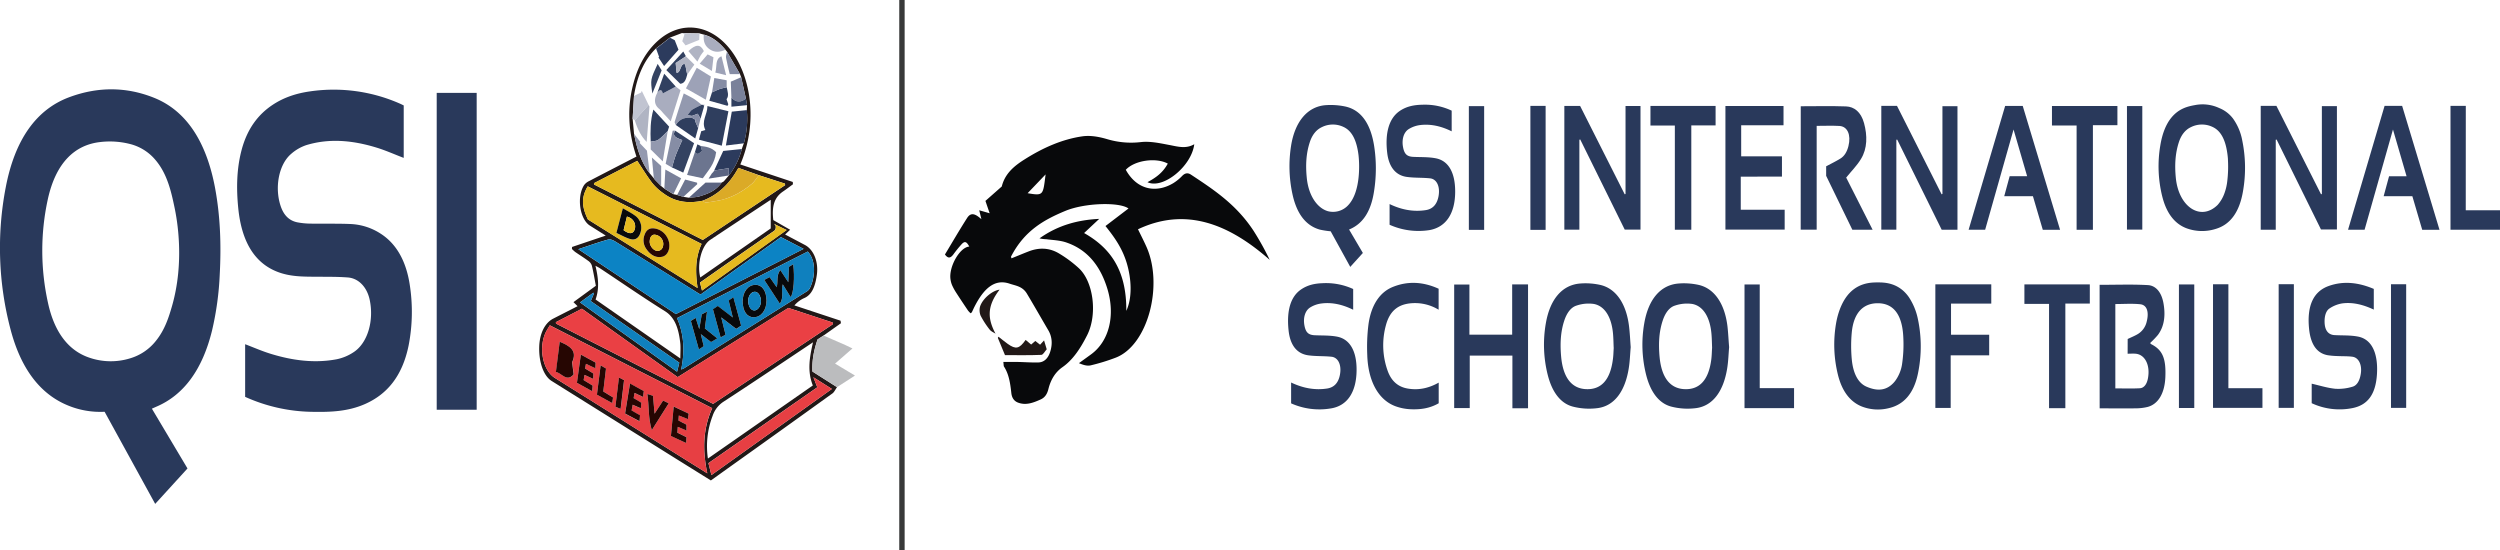 <svg xmlns="http://www.w3.org/2000/svg" viewBox="0 0 1614.98 355.34"><defs><style>.cls-1{fill:#29395b;}.cls-2{fill:#08090b;}.cls-3{fill:#211817;}.cls-4{fill:#383939;}.cls-5{fill:#bbbcbe;}.cls-6{fill:#ea4044;}.cls-7{fill:#e73f43;}.cls-8{fill:#e6ba1f;}.cls-9{fill:#0c83c4;}.cls-10{fill:#0f80be;}.cls-11{fill:#dbaa27;}.cls-12{fill:#2b3a5c;}.cls-13{fill:#2c3b5d;}.cls-14{fill:#c1c4d1;}.cls-15{fill:#7a819a;}.cls-16{fill:#5b6481;}.cls-17{fill:#a9adbf;}.cls-18{fill:#9399af;}.cls-19{fill:#6c758f;}.cls-20{fill:#868da5;}.cls-21{fill:#314060;}.cls-22{fill:#260602;}.cls-23{fill:#2f3e5e;}.cls-24{fill:#344261;}.cls-25{fill:#9da2b7;}.cls-26{fill:#b0b4c3;}</style></defs><g id="Layer_2" data-name="Layer 2"><g id="Layer_1-2" data-name="Layer 1"><path class="cls-1" d="M98.12,264l23,38.62-20.87,22.89L67.58,266a54.8,54.8,0,0,1-24.72-4.52c-17.57-7.59-29.57-24.07-36-48.51a206.57,206.57,0,0,1-3.13-92.06C9.61,90.24,23.42,70.65,44.91,62.73,63.14,56,81.5,55.92,99.6,63.2c20.83,8.37,33.79,28.45,39.36,58.37,3.38,18.21,4,36.78,3,55.54a194.7,194.7,0,0,1-5,36.48q-9.35,37.91-36.16,49.21Zm14.65-129.86c-2.13-10.14-4.62-21.52-12.07-30.47a31.37,31.37,0,0,0-15.78-10.4,52.77,52.77,0,0,0-20.34-1.49c-15.82,1.83-28.43,12.76-33.73,37.13A155.84,155.84,0,0,0,31,195.62c4,18.59,12.9,30.53,26.14,35.23a42.44,42.44,0,0,0,26.75.68,33.27,33.27,0,0,0,16.8-11.3c5.86-7.23,8.38-15.47,10.33-22.17C119.43,169.16,114.36,141.72,112.77,134.14Z"/><path class="cls-2" d="M648.16,233.82c3.34,0,6.34,0,9.33,0,4.44.09,8.89.45,13.33.32,3.41-.1,6.21-2.34,7.63-7,1.49-4.82,1.26-9.49-1.21-13.72-4.63-7.89-9.17-15.9-13.86-23.72-2.89-4.81-7.26-5.11-11.14-6.44-10.08-3.45-17,3.71-22.67,14.76-.61,1.18-1.14,2.44-1.73,3.63-.12.24-.38.35-.81.74a13.44,13.44,0,0,1-1.71-1.79c-2.62-3.88-5.22-7.78-7.77-11.74a35.29,35.29,0,0,1-2.51-4.63,14.7,14.7,0,0,1-1-3.62c-1.33-8.12,6-21,12.13-21.33-1.77-3.18-2.85-3.71-4.89-1.61a79.63,79.63,0,0,0-5.44,6.72c-1.63,2.12-3.26,3-5.41,0,4.75-7.86,9.4-15.89,14.32-23.57,2.72-4.26,5.81-2.2,9.23.77-.57-2.32-.94-3.87-1.41-5.76l6.76,1.95c-1-2.8-1.77-5.14-2.75-8,3.15-2.77,6.27-5.53,10.56-9.32,2-8.19,7.87-13.14,14.37-17.26,12-7.64,24.51-13.21,37.57-15.11,5.32-.78,10.93.26,16.21,1.82A53.74,53.74,0,0,0,737,91.79c5.93-.66,12,.66,18,1.8,5.51,1,10.93,2.82,16.49-.42-1.78,14.34-20.33,29.26-30.24,24.52,5.06-2.73,9.77-5.83,13.14-12-7.58-4.12-21.46-2.14-27.14,4,7.53,13.53,20.2,15,30.8,8.56a29.17,29.17,0,0,0,5.61-4.6c1.88-1.93,3.69-2.17,5.73-.81,14.6,9.65,29.26,19.19,40.52,36.44a179.46,179.46,0,0,1,10.31,18.59c-26.55-23.39-54.34-34.24-85.09-19.76,1.86,3.81,3.66,7.32,5.32,11,11.35,24.88,1.14,64.11-19.89,72a127.58,127.58,0,0,1-16,4.91c-2.39.55-4.95-.33-7.58-1.42q3.88-2.81,7.76-5.62c11.78-8.54,15.9-25.23,10.55-42.61-5.12-16.64-14.51-25.63-26.36-29.7-4.25-1.47-8.73-1.55-13.11-2.14a20.45,20.45,0,0,1-4.32-.55c12.13-8.64,25.09-11.93,38.58-12.59l-9.76,9.15c16.05,9.09,27.51,23,27.26,50.28,4-8.66,3.27-20.61.43-30.38-2.9-10-8.14-17.26-13.88-24.43L729,134.68c-5.82-4.28-28.27-3.69-40.91,1.6-13.37,5.6-26.3,12.55-35,29.54l.31,1.07c3.75-1.51,7.48-3.08,11.23-4.53,6.45-2.48,12.93-2.39,19.11,1.15a77.33,77.33,0,0,1,13,9.58c9.6,8.64,12.38,29.86,5.57,43.39-4.37,8.67-9.28,16.08-16.06,20.77-4.26,3-7.4,7.61-9,14.11-.88,3.58-2.57,5.59-5,6.68-4.81,2.16-9.57,4-14.7,2-2.42-.94-3.91-3-4.25-6.21-.67-6.24-1.58-12.2-4.72-17C648.31,236.5,648.39,235.65,648.16,233.82Zm27.29-121.16-11.62,12.15C674.2,126.57,673.74,126.11,675.45,112.66Z"/><path class="cls-1" d="M260.8,68.11V102c-6.08-2.32-12-5-18.06-6.8-14.83-4.47-29.78-6-44.73-1.5a28.58,28.58,0,0,0-10,5.77c-7.92,6.81-10.71,21.59-6.73,33.58,2.17,6.54,6,9.59,10.79,10.57a48,48,0,0,0,8.85.84c8.56.15,17.12-.11,25.67.26a38.74,38.74,0,0,1,19.2,6.16c10.3,6.54,16.73,17.91,19,33.71A113.43,113.43,0,0,1,264,223c-4.13,20.49-14.39,31.83-28,37.91-11.39,5.08-23.09,5.35-34.85,5.12a108.59,108.59,0,0,1-42.79-9.67v-34c5.44,2.07,10.83,4.44,16.33,6.14,14.11,4.36,28.37,6.29,42.75,3.59a30.84,30.84,0,0,0,11.06-4.63c9-5.92,13.18-20.24,10.32-33.78-1.71-8.09-7.07-13.9-14.1-14.44-6.72-.52-13.45-.41-20.18-.47-8.65-.06-17.3.06-25.76-3.35-14.5-5.83-22.71-19.49-24.86-40.82-1.29-12.81-1.09-25.47,2.16-37.74,3.67-13.81,10.74-22.89,19.85-29,7.72-5.17,16-7.64,24.35-8.83A105.92,105.92,0,0,1,258,66.79C259,67.2,259.9,67.68,260.8,68.11Z"/><path class="cls-1" d="M282.11,60h25.82V264.69H282.11Z"/><path class="cls-3" d="M540.71,250.11c-1,1.35-1.76,3.16-2.91,4q-32.91,23.7-65.89,47.18l-12.69,9.08-23-14.33-79.89-49.95c-5.06-3.16-8.28-11.88-8-21.89.2-8.63,3.61-15.58,9-18.34,5.11-2.62,10.23-5.22,15.79-8.06l-2.67-2.62,14.47-10.57c-.86-4.5-1.56-8.89-2.61-13.1a6.07,6.07,0,0,0-2.44-3.09c-2.72-2-5.55-3.74-8.31-5.66a20.85,20.85,0,0,1-2.1-1.93l.09-1.3,21.75-7.35c-3.82-2.4-7-4.41-10.25-6.45-6.53-4.14-8.64-18.52-3.74-26.13a8.17,8.17,0,0,1,3.18-2.59c10.12-5.29,20.26-10.5,30.66-15.87-5.29-15.6-6.25-31.38-1.9-47.51,3.15-11.7,8.48-20.83,15.88-27.41,15.06-13.38,34.46-10.62,47.37,6.69,12.11,16.24,17.65,45.21,5.74,73.33l33.89,11.3.12,1.5c-2.14,1.56-4.26,3.2-6.43,4.67-5.44,3.7-7.38,9.18-6.27,18.48l10.87,6.23-3.25,3.06c4.45,2.35,8.64,4.58,12.83,6.78,5.66,3,8.87,10.92,7.67,19.36-1,7-3,12.89-8.41,15.06a17.74,17.74,0,0,0-6.08,4.62L543,207.17l.24,1.64L532,216.76l-3.91,2.55c-2.18,6.58-3.65,13.15-3.28,20.7Zm-118.36-135,.72,1c1.35,1.36,2.7,2.71,4,4.07l2.05,1.62,5.79,3.62,2.47.51,4,1.2,3.55.58c2.34-.27,4.74-.19,7-.9,5.12-1.59,10.26-3.31,14.22-8.83v0l1.42-.82,3.33-3.93a45.63,45.63,0,0,0,8.3-17l1.31-3.69a58.49,58.49,0,0,0,1.92-21.44c.05-1.07.09-2.14.14-3.21l-.72-4.22-3.09-13.84c-.25-.65-.5-1.31-.74-2q-4.21-7.24-8.42-14.49l-1-1.25c-4.11-4.86-8.66-8.42-14-9.76l-2.76-.76-11.35-.21-7.69,2.92-9.05,7c-7.6,7.43-12.15,17.78-14.2,30.55q-.44,7.39-.89,14.78l.92,9.74c1.82,9.82,4.77,18.71,10.13,25.62l2.65,3.21Zm79,30.18-1.33-.74,1,1.16c.55,3-1.13,3.51-2.4,4.4q-14.58,10.15-29.16,20.27c-5.7,4-11.39,8-17.29,12.14.46,1.81.82,3.26,1.29,5.16l54.69-39.1Zm-11.2-32.15L477,108.45c-6.19,11.33-14,17.75-23.12,21.25-8.66,1.73-17.14,1.21-25.09-4.65a35,35,0,0,1-7.23-6.54c-3.44-4.42-6.49-9.48-9.91-14.59l-27.95,14.41.05.85L454,155l53.19-35.39c0-.34-.06-.68-.1-1ZM538,209.46v-1.07l-28.73-9.47-71.49,44.71-61.87-44.2-16.82,8.7c0,.3.05.59.08.89l101.51,51.86Zm-81.08,96.31c-3.25-15.24-2.73-29,3.18-42.09-35.14-17.94-70-35.7-104.9-53.52-1.06,1.81-2,3.19-2.76,4.79-4.64,10.06-1.66,24.42,6,29.18q27.88,17.42,55.75,34.89Zm-4.33-115.51c-.58-.33-1.11-.61-1.62-.93q-26.6-16.61-53.22-33.14c-1.51-.93-3.35-1.87-4.86-1.45-6.19,1.7-12.32,3.93-19.29,6.24l63,41.92,82.52-42.13-14.65-7.6Zm72.65,30.82c-19.68,13.12-38.77,26-58,38.51a17.39,17.39,0,0,0-6.88,9,54.61,54.61,0,0,0-3.05,27.62L525.08,249C521.36,239.6,523,230.8,525.2,221.08Zm-3.41-58.6q-42,21.36-84.47,43c4.55,10.5,5.14,21.4,2.68,33.21a12.85,12.85,0,0,0,1.66-.68q39.54-24.72,79.06-49.5a5.82,5.82,0,0,0,2.25-2.06C526.36,180,527.66,168.78,521.79,162.48Zm-68.58-4.91-73.57-37.2c-4.14,7.07-4,12.83.12,21.4l70.87,44.3C449.17,176,449.05,166.64,453.21,157.57Zm-13.76,74c0-3.7.25-6.68,0-9.55-1-9.23-3.23-16.81-9.93-21-14.11-8.82-28-18.44-42-27.72-.82-.54-1.68-.94-2.92-1.63,1.86,7.62,2.66,14.59.1,21.81Zm58.4-84V129.09c-.18.11-.66.39-1.13.7-12.65,8.39-25.32,16.74-38,25.18-5.52,3.69-8.63,15.48-6.38,24.28ZM459.56,306.88l77.83-55.62-11.95-7.56,2.54,6.49c-23.53,16.38-46.81,32.6-70.34,49C458.3,301.86,458.86,304.09,459.56,306.88Zm-22.17-66.76c.51-2.05.94-3.81,1.43-5.81l-57.2-39.81c.8-1.87,1.44-3.4,2.09-4.93l-.41-.49-8.6,6.27Z"/><path class="cls-1" d="M871.49,148.27l8.91,15.15c-2.72,3-5.3,5.84-8.14,9l-12.65-23a55.92,55.92,0,0,1-7-1.09c-9.09-2.54-15-10.31-17.71-23a85.15,85.15,0,0,1-.9-31c2.47-15.83,10.66-25.55,22.45-26.4a45.74,45.74,0,0,1,12.23.8c10.4,2.09,16.71,10.94,19,25.55a94.5,94.5,0,0,1-.05,29.22C885.76,136,880.75,144.52,871.49,148.27Zm6.25-46.43c-.06-.78-.14-1.5-.15-1.59-1.07-8.56-3.68-15.58-9.88-18.33a15.94,15.94,0,0,0-13.77.19c-3.51,1.65-6.19,4.79-7.79,9.64-2.43,7.33-2.79,15-2,22.94,1.07,11.62,6.74,19.68,13.55,21.71a13.26,13.26,0,0,0,13.12-3.74C879.41,123.73,878,104.52,877.74,101.84Z"/><path class="cls-1" d="M1356.33,184c10.54,0,20.88-.41,31.2.18,4.79.27,8.62,4.13,10,11.42,1.44,7.8.75,15-3.53,20.75a52.81,52.81,0,0,1-4.91,5.1c.09.27.13.67.26.73,7.65,3.78,10,9.26,9.44,21.73-.49,10.25-4.64,17.24-11.57,19a33.6,33.6,0,0,1-7.79.88c-7.62.11-15.24,0-23.07,0Zm18.13,35c2.37-1.14,4.56-2,6.65-3.26a12.54,12.54,0,0,0,5.66-8.06c1.58-6.17.11-10.68-4.16-11.13-5.29-.56-10.64-.14-16.12-.14v54.49c5.39,0,10.61.2,15.81-.09,2.76-.15,4.6-2.68,5.29-6.59,1.5-8.39-1.94-15.18-8-15.72-1.67-.15-3.35,0-5.16,0Z"/><path class="cls-1" d="M1460.41,68.38h10.13c9.52,18.86,19.18,38,28.85,57.17l.52-.29V68.58h9.72v79.65h-10.3c-9.42-19.1-19-38.59-28.66-58.08l-.55.12v58.12h-9.71Z"/><path class="cls-1" d="M1215.31,68.39h10.13c9.51,18.84,19.17,38,28.84,57.15l.52-.27V68.59h9.71v79.8h-10.2l-28.74-58.22-.54.11v58.1h-9.72Z"/><path class="cls-1" d="M1020.26,148.38h-9.71V68.44h10.19c9.45,18.71,19.13,37.88,28.8,57.06l.54-.17V68.47h9.67v79.87h-10.18c-9.46-19.17-19.12-38.73-28.78-58.29l-.53.27Z"/><path class="cls-1" d="M1117,224.27c-.37,4.29-.51,8.91-1.2,13.35-2.34,15.1-9.29,24.51-20,26a42.07,42.07,0,0,1-15.91-.89c-8.12-2-13.66-9.36-16.48-20.52a80.07,80.07,0,0,1-1.23-33.36c2.67-15.53,10.51-24.76,22.14-25.7a43.9,43.9,0,0,1,12.92.88c10.3,2.28,17.06,12.32,18.74,27.21C1116.44,215.45,1116.62,219.71,1117,224.27Zm-11,.34c-.11-2.62-.14-5.74-.4-8.82-.89-10.69-5.24-18.06-12.33-19.43a24,24,0,0,0-11.12,1c-3.7,1.07-6.41,4.73-8.07,9.78-2.48,7.52-2.73,15.33-2,23.45,1.24,13.15,6.64,20.34,16,20.79,9.79.47,15.63-5.86,17.37-18.95C1105.79,230,1105.81,227.55,1106,224.61Z"/><path class="cls-1" d="M1053.42,224.27c-.38,4.29-.52,8.91-1.21,13.35-2.34,15.1-9.28,24.51-20,26a42.09,42.09,0,0,1-15.91-.89c-8.12-2-13.65-9.36-16.47-20.52a80.07,80.07,0,0,1-1.23-33.36c2.67-15.53,10.51-24.76,22.14-25.7a43.85,43.85,0,0,1,12.91.88c10.31,2.28,17.07,12.32,18.75,27.21C1052.9,215.45,1053.08,219.71,1053.42,224.27Zm-11,.34c-.11-2.62-.15-5.74-.4-8.82-.89-10.69-5.24-18.06-12.34-19.43a24,24,0,0,0-11.12,1c-3.69,1.07-6.4,4.73-8.06,9.78-2.48,7.52-2.73,15.33-2,23.45,1.24,13.15,6.64,20.34,16,20.79,9.79.47,15.63-5.86,17.37-18.95C1042.25,230,1042.27,227.55,1042.46,224.61Z"/><path class="cls-1" d="M1433.56,69.78a21,21,0,0,1,8.91,6.75,35.14,35.14,0,0,1,6,14.19,87.56,87.56,0,0,1,.54,32.52q-3.37,20.43-17.73,24.65a29.07,29.07,0,0,1-18.94-.48c-7.53-2.87-12.83-9.71-15.5-20.33a80.75,80.75,0,0,1-1.26-33.36c1.19-7.09,3.29-12.37,6-16.26,5.3-7.5,11.93-8.78,16.74-9.64A25.45,25.45,0,0,1,1433.56,69.78Zm5.28,46.84a78,78,0,0,0,.41-13c0-1-.09-1.83-.21-2.93-1-8.78-3.61-16-9.94-18.78a15.9,15.9,0,0,0-13.78.22c-3.5,1.65-6.17,4.8-7.77,9.67-2.41,7.33-2.77,15-2,22.94,1.74,18.85,16,28.42,27,17.66a23.06,23.06,0,0,0,4.49-7.74A33.46,33.46,0,0,0,1438.84,116.62Z"/><path class="cls-1" d="M1213,182.44c4.1,0,13.52,0,20.15,9.58a40.1,40.1,0,0,1,5.59,13.15,85.42,85.42,0,0,1,.21,36.26c-2.74,13.17-9.45,20-18.59,22.18a28.73,28.73,0,0,1-17.61-1c-7.52-3-12.8-9.8-15.44-20.43a80.93,80.93,0,0,1-1.21-33.36c.54-3.16,2.09-10.3,6.07-16.23C1199,182.45,1208.76,182.45,1213,182.44Zm0,13.45c-9.57,0-15.55,6.38-16.76,18.78a93.22,93.22,0,0,0,0,17.52c.78,8.24,3.65,15.07,9.52,17.6,6.41,2.78,13,3.19,18.41-3.59a24.51,24.51,0,0,0,4.5-10.63,87.57,87.57,0,0,0,.86-17.47C1228.93,203.29,1223.21,195.89,1213,195.89Z"/><path class="cls-1" d="M1163.27,68.64c9.9,0,19.58-.25,29.24.1,5.21.18,9.66,3.5,11.65,10.82,2.18,8,2.2,16.34-2,23.16-2.65,4.36-6.09,7.71-9.54,12l17.06,33.67h-13.09l-16.91-34.8v-6.17c3.13-1.67,6.23-3.14,9.22-5,2.51-1.53,4.24-4.28,5.18-8.06,1.78-7.18-.55-12.66-5.82-13-4.78-.27-9.58-.05-14.71-.05v67.05h-10.32Z"/><path class="cls-1" d="M987.1,263.73H977v-34H949.44v33.88H939.39V183.79h9.84v32.39h27.62V183.71H987.1Z"/><path class="cls-1" d="M1533.45,186.63V200c-6.71-3.15-13.5-4.92-20.43-4a20.58,20.58,0,0,0-8.1,3.21c-2.49,1.59-3.38,5.26-3.25,9.07.18,5.2,2.42,7.95,6.36,8.19,5,.3,10,0,15,.92,9.37,1.66,13.24,11.15,12.48,24.14s-5.83,20.11-15.85,22.1a42.51,42.51,0,0,1-26.32-3.17V247.86c5.07,1.14,10.12,2.77,15.23,3.28a31.15,31.15,0,0,0,11.12-1.32c2.85-.77,4.63-3.87,5.32-8.11,1-5.86-1.19-10.68-5.35-11.26-3.16-.43-6.37-.27-9.55-.44a50.12,50.12,0,0,1-6.47-.55c-7-1.29-11-7-12-17.1-1.46-14.76,2.72-24.1,12.78-27.65C1514.17,181.27,1523.81,182.56,1533.45,186.63Z"/><path class="cls-1" d="M897.66,145.19V131.82c7.66,3.69,15.38,5.14,23.29,3.93,4.64-.7,7.38-3.77,8.35-9.09,1.09-6.09-1.11-11-5.5-11.45-5-.54-10-.22-15-.92-7.31-1-11.61-6.57-12.67-15.5-1.54-13,1.21-22.36,8-27.05,4.72-3.24,9.79-4,15-4.1a40.41,40.41,0,0,1,18.64,3.84V84.84c-6.67-3.31-13.39-4.87-20.26-4.06A18.19,18.19,0,0,0,910,83.41c-3.28,2.09-4.52,6.69-3.69,11.4s2.58,6.32,6.64,6.52c4.89.24,9.83,0,14.65.94,8.21,1.64,12.42,9.34,12.43,21.43,0,14.16-5.88,23-16.54,24.93A45.6,45.6,0,0,1,897.66,145.19Z"/><path class="cls-1" d="M874.14,186.7v13.4c-6.7-3.32-13.42-4.9-20.28-4.08a18,18,0,0,0-7.53,2.61c-3.28,2.07-4.54,6.69-3.72,11.38s2.57,6.35,6.62,6.55c4.89.24,9.83,0,14.65.94,8.33,1.67,12.62,9.62,12.46,21.89-.18,14-6,22.71-16.52,24.43a44.58,44.58,0,0,1-25.77-3.26V247.1c7.59,3.62,15.3,5.1,23.2,3.89,4.66-.71,7.39-3.74,8.36-9.06,1.11-6.09-1.08-11-5.46-11.48-5-.54-10-.22-15-.92-7.48-1.05-11.71-6.64-12.72-15.95-1.41-12.86,1.29-22,8.05-26.59,4.38-3,9.09-3.88,13.92-4.05A42.09,42.09,0,0,1,874.14,186.7Z"/><path class="cls-1" d="M1124.52,114.12v21.37h28.36v12.85h-38.27V68.47h37.53V80.91h-27.35V101h26.34v13.08Z"/><path class="cls-1" d="M1330.79,148.45h-11.16c-2.08-7.07-4.18-14.22-6.38-21.72h-18.53c1.26-4.63,2.35-8.66,3.5-12.9h11.29l-8.77-30.17-18.35,64.75h-10.68l23.61-80h11.34C1314.65,94.91,1322.67,121.5,1330.79,148.45Z"/><path class="cls-1" d="M1575.89,148.43h-11.16c-2.07-7-4.17-14.19-6.37-21.68h-18.54c1.26-4.63,2.35-8.66,3.5-12.9h11.3c-2.94-10.12-5.71-19.64-8.78-30.19L1527.5,148.4h-10.68l23.6-80h11.34C1559.75,94.89,1567.77,121.48,1575.89,148.43Z"/><path class="cls-1" d="M929.34,186.52v13.56a29.38,29.38,0,0,0-18.55-4.1c-6.84.8-12.81,4.05-15.49,14.08a49,49,0,0,0,1.1,29.44c2.6,7.3,7.33,10.49,12.79,11.47,6.87,1.24,13.57-.05,20.2-3.8V260.5c-5.85,3.37-11.94,4.14-18.07,3.87a32.57,32.57,0,0,1-9.77-1.91c-11-4-17.8-16.13-18.31-33.13a116.83,116.83,0,0,1,.81-20c1.78-12.38,7.31-20.61,15.78-24C909.58,181.42,919.37,182,929.34,186.52Z"/><path class="cls-4" d="M584.39,355.34h-3.48V0h3.48Z"/><path class="cls-1" d="M1250.22,183.68h36.13v12.43h-26v20.13H1285v13.29h-24.87v34h-9.9Z"/><path class="cls-1" d="M1350,183.72V196.1H1334.2v67.58h-10.53V196.31h-15.92V183.72Z"/><path class="cls-1" d="M1092.57,148.39h-10.63V81.09h-15.76V68.44h42.08V81h-15.69Z"/><path class="cls-1" d="M1367.83,68.48V80.87H1352v67.57h-10.53V81.07h-15.92V68.48Z"/><path class="cls-1" d="M1158.94,263.66h-32V183.75h9.83v67h22.18Z"/><path class="cls-1" d="M1429.59,183.65h9.93v67.13h22V263.5h-31.93Z"/><path class="cls-1" d="M1592.86,135.83H1615v12.58h-32v-80h9.89Z"/><path class="cls-1" d="M1472,183.61h9.82v79.88H1472Z"/><path class="cls-1" d="M1374,148.32V68.51h9.91v79.81Z"/><path class="cls-1" d="M998.46,148.49h-9.84V68.4h9.84Z"/><path class="cls-1" d="M1544.56,183.62h9.81v79.86h-9.81Z"/><path class="cls-1" d="M1407.57,263.56V183.75h9.91v79.81Z"/><path class="cls-1" d="M958.75,148.49h-9.88V68.54h9.88Z"/><path class="cls-5" d="M540.71,250.11,524.83,240c-.37-7.55,1.1-14.12,3.28-20.7l3.91-2.55q7.11,3.11,14.2,6.21c1.28.57,2.55,1.22,4.46,2.13l-11.24,9.8,12.86,7.72Z"/><path class="cls-3" d="M662.56,219.58l3.55,3,2.7-2.32,3.08,2.43,2.56-2.79,1.72,5.74c-1.18,1.27-2.31,3.55-3.49,3.6-7.7.33-15.4.17-23.47.17-1.53-3.68-3.08-7.41-4.62-11.13l.4-.77c2,1.55,4,3.19,6,4.64C656.23,225.87,658.46,225.35,662.56,219.58Z"/><path class="cls-3" d="M645.72,187.13c-8.55,11-7.53,19.17-2.61,28.45-1.3-.88-2.82-1.4-3.84-2.72a55.2,55.2,0,0,1-5.82-9,9.48,9.48,0,0,1-.37-5.74C634.67,193,641,187.67,645.72,187.13Z"/><path class="cls-6" d="M538,209.46l-77.32,51.42L359.13,209c0-.3-.05-.59-.08-.89l16.82-8.7,61.87,44.2,71.49-44.71L538,208.39Z"/><path class="cls-7" d="M456.88,305.77,414.11,279q-27.87-17.44-55.75-34.89c-7.62-4.76-10.6-19.12-6-29.18.73-1.6,1.7-3,2.76-4.79,34.94,17.82,69.76,35.58,104.9,53.52C454.15,276.77,453.63,290.53,456.88,305.77Zm-95.32-85c-.78,6.39-1.55,12.74-2.37,19.5,3.92.86,7,6.76,11.45,1.59-.34-2.56-.66-5-1-7.85C373.08,226.62,368.28,223.51,361.56,220.77Zm76.73,50.89.22-3.29,5.86,2.36c.19-1.27.34-2.3.53-3.54l-9.7-4.58c-.63,6.72-1.2,12.8-1.79,19l9.83,4.55.21-3.75-5.89-2.93.28-3.79,5.62,2.41v-3.8Zm-22.4-19-8.95-4.83c-1.08,6.63-2.11,12.89-3.18,19.39l9.34,5c.14-1.74.22-2.78.31-3.84L408,265.18c.24-1.3.45-2.41.7-3.7l5.26,2.33c.13-1.36.24-2.42.36-3.6l-5-3c.19-1.14.36-2.13.57-3.36l5.49,2.6C415.56,255.15,415.7,254.08,415.89,252.64ZM372.7,247.3l9.83,5.42.32-3.6-5.83-3.6c.22-1.26.4-2.25.59-3.34l5.6,2.58c.05-1.46.08-2.49.11-3.46L377.93,238c.21-1,.37-1.88.59-3l6.1,2.85c.05-1.4.09-2.45.13-3.64l-9.52-5.18C374.36,235.39,373.57,241.1,372.7,247.3Zm49.14,8.37-3.68-1.15c1.22,7.68.41,15.31,2.89,23.33L432,260.52l-3.65-1.72c-1.77,2.73-3.47,5.35-5.5,8.46C422.46,262.9,422.17,259.55,421.84,255.67ZM388,236.05c-.84,6.65-1.6,12.65-2.39,18.89l9.88,5.43c.21-1.43.36-2.45.54-3.63l-6.32-3.88c.61-5.13,1.18-9.9,1.77-14.84Zm9.58,26.69,3.38,1.41c.78-6.53,1.48-12.43,2.21-18.57l-3.29-1.69C399.06,250.28,398.32,256.3,397.54,262.74Z"/><path class="cls-8" d="M490.19,113.18,507,118.61c0,.34.07.68.1,1L454,155l-70.23-35.84-.05-.85,27.95-14.41c3.42,5.11,6.47,10.17,9.91,14.59a35,35,0,0,0,7.23,6.54c7.95,5.86,16.43,6.38,25.09,4.65.7.4,1.4,1.15,2.09,1.11,2.13-.14,4.26-.57,6.4-.9,8.35-1.29,16.14-5.12,23.37-11.18C487.39,117.33,488.71,115.05,490.19,113.18Z"/><path class="cls-9" d="M452.55,190.26l51.91-37.09,14.65,7.6L436.59,202.9l-63-41.92c7-2.31,13.1-4.54,19.29-6.24,1.51-.42,3.35.52,4.86,1.45q26.64,16.47,53.22,33.14C451.44,189.65,452,189.93,452.55,190.26Z"/><path class="cls-10" d="M521.79,162.48c5.87,6.3,4.57,17.54,1.18,24a5.82,5.82,0,0,1-2.25,2.06q-39.53,24.8-79.06,49.5a12.85,12.85,0,0,1-1.66.68c2.46-11.81,1.87-22.71-2.68-33.21Q479.92,183.82,521.79,162.48Zm-28.07,18.34,10,15.3c2.95-3.68.64-8.58,1.91-12.47l5.11,8.26c2-2.53,2.71-13,1.65-21.21l-2.72,1.68c-.15,3.32-.29,6.34-.45,9.92l-5.16-7.85c-2.69,3.38-1.37,7.76-2.34,11.08L497.16,179Zm-25,35.4L465.9,205l9.68,7.54,3.2-2.12c-1.73-6.33-3.34-12.2-5-18.31l-3.05,2.08c.89,3.61,1.69,6.89,2.69,11l-9.7-7.47-3.14,2.09,4.95,18.2ZM488.06,184c-4.93,0-8.37,4.54-8.29,10.84s2.82,10.13,7.07,10.1c4.89,0,8.36-4.58,8.3-10.87S492.33,184,488.06,184Zm-36.6,41.67,3.13-2.05c-.61-2.55-1.17-4.86-1.88-7.82l6.62,5.13,4-2.35-8-6.46c.49-3.76.91-7,1.4-10.87l-3.4,1.81c-.51,3-1,6-1.6,9.54-.9-2.78-1.59-4.93-2.35-7.29l-3.08,2C448,213.45,449.68,219.33,451.46,225.69Z"/><path class="cls-8" d="M453.21,157.57c-4.16,9.07-4,18.41-2.58,28.5l-70.87-44.3c-4.12-8.57-4.26-14.33-.12-21.4Zm-30.95-10.06c-2.6-.2-4.76.85-6,4.41a9.61,9.61,0,0,0,1,8.6c2.83,4.27,6.41,6.22,10.47,5.34,4.46-1,6.08-7.63,3.18-12.57A11,11,0,0,0,422.26,147.51Zm-24.08,3c3.25,1.47,6.1,3.18,9.07,4,3.44.94,5.75-1.06,6.66-4.81a9.6,9.6,0,0,0-3.05-9.89c-2.64-2.07-5.55-3.44-8.51-5.22C400.93,140,399.66,144.82,398.18,150.47Z"/><path class="cls-7" d="M459.56,306.88c-.7-2.79-1.26-5-1.92-7.69,23.53-16.4,46.81-32.62,70.34-49l-2.54-6.49,11.95,7.56Z"/><path class="cls-10" d="M437.39,240.12,374.7,195.35l8.6-6.27.41.49c-.65,1.53-1.29,3.06-2.09,4.93l57.2,39.81C438.33,236.31,437.9,238.07,437.39,240.12Z"/><path class="cls-8" d="M501.39,145.33l6.82,3.29-54.69,39.1c-.47-1.9-.83-3.35-1.29-5.16,5.9-4.15,11.59-8.17,17.29-12.14q14.57-10.15,29.16-20.27c1.27-.89,2.95-1.41,2.4-4.4Z"/><path class="cls-11" d="M490.19,113.18c-1.48,1.87-2.8,4.15-4.48,5.55-7.23,6.06-15,9.89-23.37,11.18-2.14.33-4.27.76-6.4.9-.69,0-1.39-.71-2.09-1.11,9.1-3.5,16.93-9.92,23.12-21.25Z"/><path class="cls-12" d="M480.54,92.58,468.92,94c1.35-7.76,2.58-14.79,3.81-21.87l9.73-1A58.49,58.49,0,0,1,480.54,92.58Z"/><path class="cls-13" d="M461.34,110.15c1.93-4.16,3.86-8.33,5.87-12.64l12-1.24a45.63,45.63,0,0,1-8.3,17l-.14.09v-4.7Z"/><path class="cls-13" d="M432.82,24.35,435.89,26l2.41,6.15L429,42.67l-3.64-5.56.4-.37-1.94-5.37Z"/><path class="cls-14" d="M410.08,77.7l-1.4-1q.45-7.38.89-14.78l4.57-2.14.44-1.12q2.21,4.58,4.42,9.14Z"/><path class="cls-15" d="M472.48,63.05c-.12-3.37-.25-6.75-.39-10.3l6.7-2.88,3.09,13.84C478.66,66.22,475.51,66.4,472.48,63.05Z"/><path class="cls-15" d="M429.16,121.8c.21-4,.43-8,.65-12.27L440,115.19c-1.73,3.53-3.37,6.88-5,10.23Z"/><path class="cls-16" d="M445,127.71c3.36-3,6.73-6.09,10.73-9.73h10.51c-4,5.52-9.1,7.24-14.22,8.83C449.69,127.52,447.29,127.44,445,127.71Z"/><path class="cls-17" d="M468.59,32.16c-3.33,1.46-6.56,2-9.95-.19-3-2-4.5-4.8-4-9.57C459.93,23.74,464.48,27.3,468.59,32.16Z"/><path class="cls-18" d="M409.6,86.44l4,5.23-.42.68,4.75,5c.62,5.14,1.19,9.92,1.76,14.69C414.37,105.15,411.42,96.26,409.6,86.44Z"/><path class="cls-14" d="M451.86,21.64c-.06,1.44-.13,2.87-.19,4.13l-8.82,3.55-2.11-2.71c.52-1.64.93-2.91,1.43-4.46l-1.66-.72Z"/><path class="cls-19" d="M437.42,125.93,442.6,116l7.7,2,.1,1-9,8.2Z"/><path class="cls-20" d="M422.38,115.27c-.41-4.31-.81-8.62-1.27-13.5l6,5.46v13c-1.34-1.36-2.69-2.71-4-4.07l-.72-1Z"/><path class="cls-20" d="M478.05,47.9h-6.64c-.8-3.42-1.75-7-2.42-10.67-.2-1.12.4-2.54.64-3.82Z"/><path class="cls-21" d="M472.48,63.05c3,3.35,6.18,3.17,9.4.66l.72,4.22-10.12,1Z"/><path class="cls-16" d="M466.18,118l1.42-.82Z"/><path class="cls-8" d="M501.08,145.75l-1-1.16,1.33.74Z"/><path class="cls-22" d="M361.56,220.77c6.72,2.74,11.52,5.85,8,13.24.38,2.84.7,5.29,1,7.85-4.44,5.17-7.53-.73-11.45-1.59C360,233.51,360.78,227.16,361.56,220.77Z"/><path class="cls-22" d="M438.29,271.66l5.17,2.68v3.8l-5.62-2.41-.28,3.79,5.89,2.93-.21,3.75-9.83-4.55c.59-6.24,1.16-12.32,1.79-19l9.7,4.58c-.19,1.24-.34,2.27-.53,3.54l-5.86-2.36Z"/><path class="cls-22" d="M415.89,252.64c-.19,1.44-.33,2.51-.5,3.77l-5.49-2.6c-.21,1.23-.38,2.22-.57,3.36l5,3c-.12,1.18-.23,2.24-.36,3.6l-5.26-2.33c-.25,1.29-.46,2.4-.7,3.7l5.44,3.15c-.09,1.06-.17,2.1-.31,3.84l-9.34-5c1.07-6.5,2.1-12.76,3.18-19.39Z"/><path class="cls-22" d="M372.7,247.3c.87-6.2,1.66-11.91,2.53-18.23l9.52,5.18c0,1.19-.08,2.24-.13,3.64l-6.1-2.85c-.22,1.12-.38,2-.59,3l5.39,3.26c0,1-.06,2-.11,3.46l-5.6-2.58c-.19,1.09-.37,2.08-.59,3.34l5.83,3.6-.32,3.6Z"/><path class="cls-22" d="M421.84,255.67c.33,3.88.62,7.23,1,11.59,2-3.11,3.73-5.73,5.5-8.46l3.65,1.72-10.93,17.33c-2.48-8-1.67-15.65-2.89-23.33Z"/><path class="cls-22" d="M388,236.05l3.48,2c-.59,4.94-1.16,9.71-1.77,14.84l6.32,3.88c-.18,1.18-.33,2.2-.54,3.63l-9.88-5.43C386.36,248.7,387.12,242.7,388,236.05Z"/><path class="cls-22" d="M397.54,262.74c.78-6.44,1.52-12.46,2.3-18.85l3.29,1.69c-.73,6.14-1.43,12-2.21,18.57Z"/><path class="cls-23" d="M470.55,71.87c-1.48,7.72-2.8,14.58-4.28,22.25L451.5,90.23,453,84.74l2.64-.77C452.83,78.1,457,74.15,457,68.5Z"/><path class="cls-19" d="M452.62,94.31c3.46.42,6.92.86,10,4-1,7.82-5.11,11.8-8.62,16.85L443.84,113l5.09-14.81c1.86,2.57,3.17.25,4.59-.77C453.17,96.24,452.89,95.27,452.62,94.31Z"/><path class="cls-17" d="M436.52,55.92l3.1,2.35-6.33,20.09-5-5.42a21.09,21.09,0,0,0-2.3-2.48c-3.3-2.56-3.77-6.13-1.34-10.6,1.56-2.11,2.9-2.35,3.51.52Z"/><path class="cls-24" d="M436.14,84.4l12.24,8.11c-2.2,6-4.5,12.23-7,19l-7.29-3.33c.8-2.64,1.48-5.38,2.43-7.9,1.2-3.17,2.63-6.15,4.22-9.82a22.86,22.86,0,0,1-3.47-1.43C435.8,88.13,434.5,86.94,436.14,84.4Z"/><path class="cls-25" d="M443.1,57.08l7-13.29,9.14,5.63c-1.07,4.89-2.11,9.6-3.28,15Z"/><path class="cls-18" d="M436.57,80.74c-.27-.68-.87-1.59-.74-2,1.82-5.92,3.73-11.78,5.87-18.39,2.49,1.32,4.68,2.34,6.79,3.66a59.39,59.39,0,0,1,4.75,3.68c-2.09,1.06-4.21,2-6.23,3.25-.84.51-1.47,1.72-2.76,3.31l2.8.63c0,.41,0,.82,0,1.23C443.15,75.84,439.41,76.19,436.57,80.74Z"/><path class="cls-23" d="M420.36,91.5c-.28-6.79-.29-13.52,1.72-20.7l10.17,11c-.29.93-.6,1.89-.91,2.86-2,1.93-3.94,4.18-6.12,5.67C423.79,91.28,422,91.14,420.36,91.5Z"/><path class="cls-21" d="M443.93,48.23c-.78,2.71-1.39,5.65-4.49,5.9l-9-8.86,10.95-12,1.69,3.08-6.57,4.35c.24,2.7.4,4.53.55,6.29,2.94.28,2.34-6.77,5.56-5.45Z"/><path class="cls-26" d="M410.08,77.7,419,67.8c.19.39.58.8.55,1.15-.57,7.55-1.18,15.1-1.8,22.74C414.35,88.34,411.79,83.53,410.08,77.7Z"/><path class="cls-20" d="M436.14,84.4c-1.64,2.54-.34,3.73,1.11,4.66a22.86,22.86,0,0,0,3.47,1.43c-1.59,3.67-3,6.65-4.22,9.82-.95,2.52-1.63,5.26-2.43,7.9L430,105.82c1.52-7.27,3-14.29,4.52-21.27C434.59,84.28,435.58,84.44,436.14,84.4Z"/><path class="cls-23" d="M436.57,80.74c2.84-4.55,6.58-4.9,10.46-4.65l2.44,1.38-.46.64q1,2.33,2,4.66c-.54,1.93-1.09,3.86-1.89,6.69Z"/><path class="cls-18" d="M420.36,91.5c1.63-.36,3.43-.22,4.86-1.19,2.18-1.49,4.09-3.74,6.12-5.67-1,6.12-2,12.24-3.2,19.62l-7.78-7.7Z"/><path class="cls-21" d="M469.44,56.34c.53,2.72,1.66,5.47-.1,7.75.41,1.18.77,2.23,1.13,3.28l-.51,1-11.76-3.3c.68-2.13,1.21-3.77,1.74-5.42,1.58-.7,3.13-1.5,4.72-2.06S467.85,56.76,469.44,56.34Z"/><path class="cls-26" d="M443.93,48.23l-1.33-6.69C439.38,40.22,440,47.27,437,47c-.15-1.76-.31-3.59-.55-6.29l6.57-4.35,5.52,5.36Z"/><path class="cls-21" d="M436.52,55.92l-8.36,4.46c-.61-2.87-2-2.63-3.51-.52,1.42-4,2.85-7.91,4.41-12.25Z"/><path class="cls-24" d="M424.84,41.27l2.58,4.17c-2.09,5.2-4.06,10.1-6,15C420.13,51.45,420.13,51.45,424.84,41.27Z"/><path class="cls-20" d="M469.44,56.34c-1.59.42-3.2.74-4.78,1.3s-3.14,1.36-4.72,2.06c.5-3.09,1-6.18,1.49-9.29l8,1.45Z"/><path class="cls-26" d="M444.69,33c4.93-4.58,7.72-4.58,10,0-.68.9-1.44,1.76-2.08,2.79s-1.23,2.32-2.09,4Z"/><path class="cls-17" d="M452,41.12l5.12-6L460.89,37c-.31,2.72-.6,5.34-1,8.85Z"/><path class="cls-25" d="M466.07,36.37c.94,3.87,1.84,7.56,3,12.21l-7-1.71C463.28,43.13,461.72,38.06,466.07,36.37Z"/><path class="cls-16" d="M461.34,110.15l9.45-1.51v4.7l-13.05,2.07,2.05-3.28.95-1,0,0,.72-1Z"/><path class="cls-21" d="M447.05,74.86l-2.8-.63c1.29-1.59,1.92-2.8,2.76-3.31,2-1.26,4.14-2.19,6.23-3.25l1.36.1.18,1.11-2.25,7.83c-.53-.95-1-1.89-1.81-3.24Z"/><path class="cls-20" d="M447.05,74.86l3.67-1.39c.76,1.35,1.28,2.29,1.81,3.24L451,82.77q-1-2.34-2-4.66l.46-.64L447,76.09C447,75.68,447,75.27,447.05,74.86Z"/><path class="cls-23" d="M452.62,94.31c.27,1,.55,1.93.9,3.15-1.42,1-2.73,3.34-4.59.77.49-1.56,1-3.13,1.56-5Z"/><path class="cls-18" d="M454.78,68.88l-.18-1.11.44-.39C455,67.88,454.87,68.38,454.78,68.88Z"/><path class="cls-13" d="M460.74,111.11l-.95,1Z"/><path class="cls-13" d="M461.42,110.12l-.72,1Z"/><path class="cls-2" d="M493.72,180.82l3.44-1.81,4.57,6.52c1-3.32-.35-7.7,2.34-11.08l5.16,7.85c.16-3.58.3-6.6.45-9.92l2.72-1.68c1.06,8.19.33,18.68-1.65,21.21l-5.11-8.26c-1.27,3.89,1,8.79-1.91,12.47Z"/><path class="cls-2" d="M468.7,216.22l-3.19,1.71-4.95-18.2,3.14-2.09,9.7,7.47c-1-4.08-1.8-7.36-2.69-11l3.05-2.08c1.68,6.11,3.29,12,5,18.31l-3.2,2.12L465.9,205Z"/><path class="cls-2" d="M488.06,184c4.27,0,7,3.88,7.08,10.07s-3.41,10.84-8.3,10.87c-4.25,0-7-3.88-7.07-10.1S483.13,184.06,488.06,184Zm3.51,10.61c0-3.29-1.79-6.14-3.93-6.14-2.32,0-4.22,2.5-4.3,5.64-.08,3.39,1.57,6.23,3.74,6.42S491.53,197.9,491.57,194.63Z"/><path class="cls-2" d="M451.46,225.69c-1.78-6.36-3.44-12.24-5.16-18.36l3.08-2c.76,2.36,1.45,4.51,2.35,7.29.59-3.54,1.09-6.51,1.6-9.54l3.4-1.81c-.49,3.82-.91,7.11-1.4,10.87l8,6.46-4,2.35-6.62-5.13c.71,3,1.27,5.27,1.88,7.82Z"/><path class="cls-22" d="M422.26,147.51a11,11,0,0,1,8.69,5.78c2.9,4.94,1.28,11.6-3.18,12.57-4.06.88-7.64-1.07-10.47-5.34a9.61,9.61,0,0,1-1-8.6C417.5,148.36,419.66,147.31,422.26,147.51Zm.37,4.08c-1.42.12-2.77,1.31-2.92,4.3s2.67,6.4,5.28,6.16c1.83-.16,3.33-1.33,3.49-4.35A6.08,6.08,0,0,0,422.63,151.59Z"/><path class="cls-2" d="M398.18,150.47c1.48-5.65,2.75-10.52,4.17-15.93,3,1.78,5.87,3.15,8.51,5.22a9.6,9.6,0,0,1,3.05,9.89c-.91,3.75-3.22,5.75-6.66,4.81C404.28,153.65,401.43,151.94,398.18,150.47ZM405,139.9c-.76,3.08-1.46,6-2.16,8.78,3.67,2.76,6.11,2.53,7.14-.4S409.77,141.17,405,139.9Z"/><path class="cls-10" d="M491.57,194.63c0,3.27-2.19,6.11-4.49,5.92s-3.82-3-3.74-6.42c.08-3.14,2-5.63,4.3-5.64C489.78,188.49,491.6,191.34,491.57,194.63Z"/><path class="cls-8" d="M422.63,151.59a6.08,6.08,0,0,1,5.85,6.11c-.16,3-1.66,4.19-3.49,4.35-2.61.24-5.43-3.12-5.28-6.16S421.21,151.71,422.63,151.59Z"/><path class="cls-8" d="M405,139.9c4.75,1.27,6,5.56,5,8.38s-3.47,3.16-7.14.4C403.56,145.86,404.26,143,405,139.9Z"/></g></g></svg>